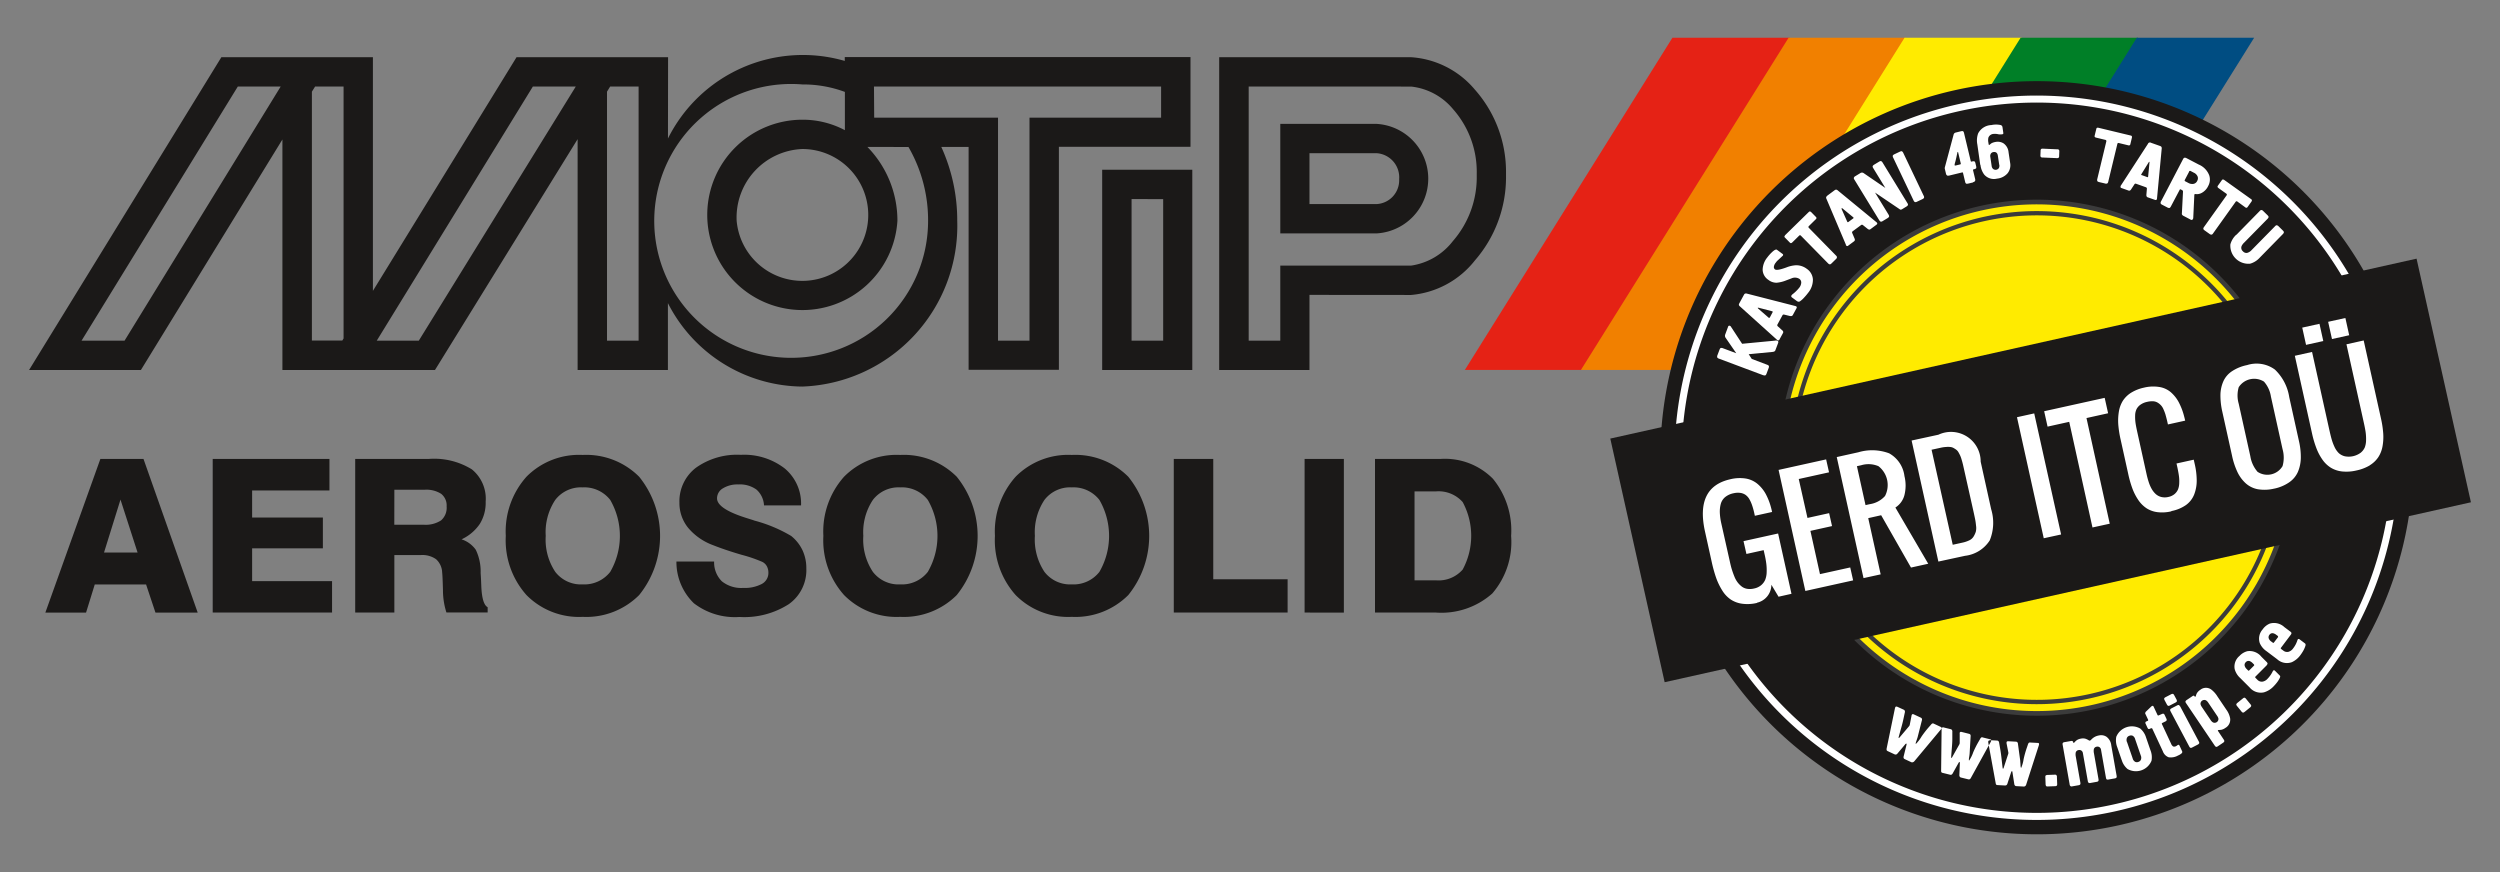 <?xml version="1.0" encoding="UTF-8"?> <svg xmlns="http://www.w3.org/2000/svg" xmlns:xlink="http://www.w3.org/1999/xlink" width="86" height="30" viewBox="0 0 86 30"><rect x="0" y="0" width="86" height="30" fill="#808080" stroke="none"/><defs><clipPath id="motip-b"><rect width="86" height="30"></rect></clipPath></defs><g id="a" clip-path="url(#motip-b)"><g transform="translate(-87.285 -147.734)"><path d="M137.034,232.135V226.85h2.257a2.322,2.322,0,0,1,1.8.683,2.808,2.808,0,0,1,.626,1.965,2.711,2.711,0,0,1-.648,1.98,2.634,2.634,0,0,1-1.954.656Zm1.36-1.109h.736a1.1,1.1,0,0,0,.92-.37,2.444,2.444,0,0,0,0-2.322,1.106,1.106,0,0,0-.92-.367h-.736Zm-3.782,1.109V226.85h1.351v5.287Zm-4.5,0V226.85h1.358v4.14h2.558v1.145Zm-6.152-2.638a2.828,2.828,0,0,1,.713-2.036,2.539,2.539,0,0,1,1.931-.748,2.569,2.569,0,0,1,1.943.75,3.239,3.239,0,0,1,0,4.07,2.569,2.569,0,0,1-1.943.75,2.54,2.54,0,0,1-1.931-.749,2.828,2.828,0,0,1-.713-2.037Zm1.374,0a2.009,2.009,0,0,0,.329,1.238,1.113,1.113,0,0,0,.942.431,1.128,1.128,0,0,0,.949-.431,2.471,2.471,0,0,0,0-2.474,1.128,1.128,0,0,0-.949-.432,1.112,1.112,0,0,0-.942.431,2.01,2.01,0,0,0-.329,1.237Zm-7.276,0a2.828,2.828,0,0,1,.713-2.036,2.539,2.539,0,0,1,1.931-.748,2.569,2.569,0,0,1,1.944.75,3.241,3.241,0,0,1,0,4.07,2.573,2.573,0,0,1-1.944.75,2.54,2.54,0,0,1-1.931-.749,2.828,2.828,0,0,1-.713-2.037Zm1.374,0a2,2,0,0,0,.329,1.238,1.111,1.111,0,0,0,.941.431,1.126,1.126,0,0,0,.949-.431,2.471,2.471,0,0,0,0-2.474,1.126,1.126,0,0,0-.949-.432,1.111,1.111,0,0,0-.941.431,2.005,2.005,0,0,0-.329,1.237ZM113,230.38h1.3a.914.914,0,0,0,.265.679,1.062,1.062,0,0,0,.737.228,1.247,1.247,0,0,0,.638-.136.428.428,0,0,0,.227-.385.467.467,0,0,0-.053-.224.364.364,0,0,0-.152-.148,4.851,4.851,0,0,0-.721-.247q-.574-.169-.969-.327a2.038,2.038,0,0,1-.866-.6,1.352,1.352,0,0,1-.3-.866,1.453,1.453,0,0,1,.568-1.2,2.434,2.434,0,0,1,1.542-.445,2.28,2.28,0,0,1,1.514.47,1.569,1.569,0,0,1,.56,1.27h-1.274a.781.781,0,0,0-.259-.544.975.975,0,0,0-.627-.177.949.949,0,0,0-.53.135.4.4,0,0,0-.2.343q0,.351.972.664l.27.085.053.019a4.918,4.918,0,0,1,1.257.527,1.413,1.413,0,0,1,.388.49,1.462,1.462,0,0,1,.132.627,1.433,1.433,0,0,1-.605,1.229,2.84,2.84,0,0,1-1.695.44,2.312,2.312,0,0,1-1.569-.472,1.976,1.976,0,0,1-.6-1.434Zm-5.867-.883a2.831,2.831,0,0,1,.713-2.036,2.54,2.54,0,0,1,1.932-.748,2.569,2.569,0,0,1,1.943.75,3.238,3.238,0,0,1,0,4.07,2.569,2.569,0,0,1-1.943.75,2.54,2.54,0,0,1-1.932-.749,2.831,2.831,0,0,1-.713-2.037Zm1.374,0a2.005,2.005,0,0,0,.328,1.238,1.113,1.113,0,0,0,.942.431,1.128,1.128,0,0,0,.949-.431,2.471,2.471,0,0,0,0-2.474,1.128,1.128,0,0,0-.949-.432,1.113,1.113,0,0,0-.942.431,2.006,2.006,0,0,0-.328,1.237Zm-6.554,2.638V226.85h2.531a2.471,2.471,0,0,1,1.482.359,1.3,1.3,0,0,1,.475,1.112,1.378,1.378,0,0,1-.2.762,1.535,1.535,0,0,1-.63.533.964.964,0,0,1,.491.361,1.729,1.729,0,0,1,.166.8c.008.107.015.252.022.433q.024.64.219.741v.182h-1.418a2.519,2.519,0,0,1-.119-.768q-.013-.487-.028-.613a.642.642,0,0,0-.209-.452.819.819,0,0,0-.527-.143H103.3v1.976Zm1.345-3.022h1.008a.972.972,0,0,0,.6-.148.574.574,0,0,0,.192-.481.507.507,0,0,0-.186-.432.942.942,0,0,0-.571-.142H103.3Zm-6.247,3.022V226.85h4.016v1.084H98.407v.933h2.434v1.058H98.407v1.129h2.75v1.081Zm-3.864-5.285H94.67l1.865,5.287H95.082l-.323-.969H92.994l-.3.969h-1.4Zm.125,3.221h1.155l-.588-1.822Z" transform="translate(-2.449 -63.329)" fill="#1b1918" fill-rule="evenodd"></path><path d="M132.331,155.641v1.752h2.291a.819.819,0,0,0,.794-.858.832.832,0,0,0-.794-.894Zm-19.705,2.328a2.268,2.268,0,1,0,2.259-2.471,2.358,2.358,0,0,0-2.259,2.472Zm19.705,2.547V163.1h-3.106V152.34h6.6a3.127,3.127,0,0,1,2.193,1.112,4.262,4.262,0,0,1,1.074,2.87v.179a4.355,4.355,0,0,1-1.067,2.826,3.135,3.135,0,0,1-2.2,1.192ZM125.2,156.21H128.3V163.1H125.2Zm6.127-1.577h3.3a1.887,1.887,0,0,1,0,3.769h-3.3Zm-1.087-1.285v8.742h1.087v-2.581h4.5a2.223,2.223,0,0,0,1.436-.842,3.345,3.345,0,0,0,.822-2.166v-.179a3.253,3.253,0,0,0-.814-2.194,2.177,2.177,0,0,0-1.443-.778Zm-4.029,3.872v4.87h1.087v-4.868Zm-9.087-1.793a3.62,3.62,0,0,1,1.032,2.543,3.274,3.274,0,1,1-3.267-3.48,3.1,3.1,0,0,1,1.46.36v-1.316a4.116,4.116,0,0,0-1.46-.257,4.71,4.71,0,1,0,4.322,4.694,5.024,5.024,0,0,0-.675-2.543Zm.233-1.008h4.26v7.671H122.7V154.42h4.527v-1.071h-9.877Zm-17.111,7.671h1.446l5.4-8.742h-1.476Zm-4.78-8.742-5.375,8.742h1.479l5.371-8.742Zm12.7.177v8.565h1.087v-8.741h-.979Zm-10.152,0v8.562H99.06l.044-.072v-8.667h-.979Zm12.249,1.611a5.185,5.185,0,0,1,6.082-2.668v-.133h11.893v3.088h-4.527v7.671h-3.106v-7.667h-.939a6.078,6.078,0,0,1,.548,2.543,5.533,5.533,0,0,1-5.331,5.7,5.238,5.238,0,0,1-4.622-2.871v2.3h-3.106v-7.94l-4.906,7.94H97v-7.929L92.132,163.1H88.285L94.9,152.34h5.213v8.038l4.941-8.038h5.213Z" transform="translate(0 -2.638)" fill="#1b1918" fill-rule="evenodd"></path><path d="M355.734,160.459h4.038l7.141-11.428h-4.038Z" transform="translate(-218.058)" fill="#e52215" fill-rule="evenodd"></path><path d="M377.355,160.459h4.038l7.141-11.428H384.5Z" transform="translate(-235.686)" fill="#f18000" fill-rule="evenodd"></path><path d="M398.98,160.459h4.038l7.139-11.428h-4.038Z" transform="translate(-253.317)" fill="#ffeb00" fill-rule="evenodd"></path><path d="M420.6,160.459h4.037l7.142-11.428h-4.038Z" transform="translate(-270.946)" fill="#007f27" fill-rule="evenodd"></path><path d="M442.227,160.459h4.038l7.141-11.428h-4.037Z" transform="translate(-288.577)" fill="#004d82" fill-rule="evenodd"></path><path d="M407.9,182.717a12.954,12.954,0,1,1,9.822-15.466A12.954,12.954,0,0,1,407.9,182.717Z" transform="translate(-247.726 -6.594)" fill="#1b1918" fill-rule="evenodd"></path><path d="M403.3,158.647a12.729,12.729,0,1,0,15.2,9.652,12.729,12.729,0,0,0-15.2-9.652Z" transform="translate(-248.721 -7.59)" fill="#1b1918" fill-rule="evenodd"></path><path d="M409.965,184.41a12.459,12.459,0,1,1,7.8-5.48,12.459,12.459,0,0,1-7.8,5.48Z" transform="translate(-249.9 -8.77)" fill="#1b1918" fill-rule="evenodd"></path><path d="M405.669,161.408a12.217,12.217,0,1,0,14.584,9.263A12.217,12.217,0,0,0,405.669,161.408Z" transform="translate(-250.978 -9.851)" fill="#1b1918" fill-rule="evenodd"></path><path d="M409.965,184.41a12.459,12.459,0,1,1,7.8-5.48,12.459,12.459,0,0,1-7.8,5.48Zm-5.375-24.084a12.217,12.217,0,1,0,14.584,9.263,12.217,12.217,0,0,0-14.584-9.263Z" transform="translate(-249.9 -8.77)" fill="#fff" fill-rule="evenodd"></path><path d="M425.014,196.741a8.876,8.876,0,1,1,6.73-10.6,8.876,8.876,0,0,1-6.73,10.6Z" transform="translate(-265.729 -24.599)" fill="#3b3b3b" fill-rule="evenodd"></path><path d="M421.9,180.286a8.715,8.715,0,1,0,10.4,6.608A8.715,8.715,0,0,0,421.9,180.286Z" transform="translate(-266.443 -25.313)" fill="#ffeb00" fill-rule="evenodd"></path><path d="M420.587,169.008l.8-.816a.118.118,0,0,1,.049-.037.094.094,0,0,1,.077.036l.144.141c.028.027.041.049.038.068a.128.128,0,0,1-.038.06l-.8.814a.4.4,0,0,0-.089.119.157.157,0,0,0,.045.182.161.161,0,0,0,.138.056.317.317,0,0,0,.162-.1l.8-.814a.127.127,0,0,1,.049-.038.1.1,0,0,1,.077.036l.144.141c.028.028.041.049.038.069a.124.124,0,0,1-.037.06l-.8.816a.7.7,0,0,1-.324.2.622.622,0,0,1-.679-.665.708.708,0,0,1,.2-.329Zm-.42-1.89.931.665a.049.049,0,0,1,.024.041.084.084,0,0,1-.016.041l-.133.187a.049.049,0,0,1-.076.013l-.273-.2a.041.041,0,0,0-.065.011l-.77,1.079a.126.126,0,0,1-.044.045.1.1,0,0,1-.082-.024l-.164-.117c-.033-.023-.049-.044-.049-.062a.121.121,0,0,1,.028-.064l.77-1.079a.041.041,0,0,0-.011-.065l-.265-.189c-.035-.025-.042-.052-.022-.08l.143-.2C420.11,167.1,420.136,167.1,420.167,167.118Zm-1.207-.279-.146.279a.033.033,0,0,0,.014.049l.108.056a.264.264,0,0,0,.179.032.179.179,0,0,0,.124-.1.187.187,0,0,0,.019-.142.25.25,0,0,0-.138-.144l-.1-.053a.039.039,0,0,0-.062.021Zm-.085-.467.423.221a.655.655,0,0,1,.358.376.461.461,0,0,1-.039.361.518.518,0,0,1-.221.235.346.346,0,0,1-.217.041.026.026,0,0,0-.032.01.1.1,0,0,0-.007.042l-.036.768a.111.111,0,0,1-.01.036.053.053,0,0,1-.082.022l-.238-.125a.11.11,0,0,1-.061-.058.118.118,0,0,1,0-.036l.038-.738a.059.059,0,0,0-.032-.058l-.043-.022a.026.026,0,0,0-.04.014l-.3.568c-.018.035-.036.053-.054.056a.122.122,0,0,1-.068-.018l-.179-.093a.121.121,0,0,1-.049-.038.092.092,0,0,1,.012-.084l.753-1.444a.13.13,0,0,1,.038-.049.1.1,0,0,1,.082.012Zm-1.552.579.2.072c.018.006.028,0,.03-.03l.045-.469a.035.035,0,0,0,0-.019s0-.009,0-.011a.054.054,0,0,0-.026.018l-.247.4c-.017.023-.015.038,0,.044Zm.333-1.108.307.109a.1.1,0,0,1,.045.03.1.1,0,0,1,.01.067l-.16,1.7a.115.115,0,0,1-.006.033c-.01.028-.033.035-.069.022l-.239-.084a.067.067,0,0,1-.046-.038.132.132,0,0,1-.006-.057l.017-.2a.049.049,0,0,0-.035-.054l-.334-.119a.045.045,0,0,0-.061.02l-.115.176a.106.106,0,0,1-.036.035.069.069,0,0,1-.056,0l-.236-.084a.043.043,0,0,1-.03-.063l0-.014a.033.033,0,0,0,.009-.011l.93-1.433a.073.073,0,0,1,.1-.04Zm-1.814-.518,1.113.268a.049.049,0,0,1,.038.029.081.081,0,0,1,0,.045l-.053.223a.049.049,0,0,1-.066.04l-.327-.079a.04.04,0,0,0-.055.035l-.311,1.289a.123.123,0,0,1-.025.058.093.093,0,0,1-.085.009l-.2-.047c-.038-.009-.061-.022-.068-.039a.122.122,0,0,1,0-.071l.31-1.288a.042.042,0,0,0-.035-.056l-.317-.077c-.042-.01-.058-.032-.049-.066l.058-.238c.008-.032.031-.043.068-.035Zm-1.427,1.045-.5-.022a.067.067,0,0,1-.058-.022.1.1,0,0,1-.011-.053l.007-.16a.069.069,0,0,1,.022-.059.091.091,0,0,1,.053-.01l.5.022a.067.067,0,0,1,.058.022.091.091,0,0,1,.01.053l-.006.16a.065.065,0,0,1-.022.058.1.1,0,0,1-.054.011Zm-1.985.232-.047-.312c-.014-.1-.066-.142-.152-.129a.125.125,0,0,0-.09.054.161.161,0,0,0-.018.114l.046.312a.167.167,0,0,0,.049.1.138.138,0,0,0,.2-.03.175.175,0,0,0,.014-.111Zm-.653,0-.1-.7a.711.711,0,0,1,.027-.383.535.535,0,0,1,.456-.287.751.751,0,0,1,.321,0,.088.088,0,0,1,.061.077l.029.2c0,.022-.009.036-.036.04a.448.448,0,0,1-.135,0,.476.476,0,0,0-.166-.012.2.2,0,0,0-.177.127.4.4,0,0,0,0,.173l.009.064c.007.011.014.016.021.015a.055.055,0,0,0,.022-.015l.031-.027a.289.289,0,0,1,.076-.039.491.491,0,0,1,.093-.023.384.384,0,0,1,.265.047.419.419,0,0,1,.177.313l.053.356a.445.445,0,0,1-.088.364.551.551,0,0,1-.364.183.44.44,0,0,1-.438-.138.68.68,0,0,1-.13-.336Zm-.858.024.166-.04a.026.026,0,0,0,.021-.035l-.089-.375c0-.014-.009-.02-.015-.018s-.011.015-.017.042q-.02.1-.028.136c-.017.074-.03.13-.042.172a.494.494,0,0,0-.022.1c0,.012.012.016.027.013Zm.612.579-.166.04c-.039.009-.065.008-.078,0a.117.117,0,0,1-.031-.063l-.072-.3a.023.023,0,0,0-.032-.02l-.447.108a.126.126,0,0,1-.063,0,.1.1,0,0,1-.046-.072l-.038-.159a.1.1,0,0,1,0-.049.324.324,0,0,1,.009-.035l.292-1.09a.1.1,0,0,1,.029-.053.128.128,0,0,1,.056-.025l.166-.041c.038-.009.064-.008.078,0a.122.122,0,0,1,.031.063l.23.96a.023.023,0,0,0,.031.02l.022-.006c.039-.009.064-.008.078,0a.116.116,0,0,1,.031.063l.023.095c.009.039.008.065,0,.078a.115.115,0,0,1-.063.031l-.022.006a.023.023,0,0,0-.02.031l.072.3a.123.123,0,0,1,0,.063.092.092,0,0,1-.071.046Zm-2.048.621-.7-1.47a.118.118,0,0,1-.017-.061c0-.023.025-.043.06-.06l.182-.086q.054-.026.077-.013a.127.127,0,0,1,.044.055l.7,1.47a.091.091,0,0,1,.012.077.122.122,0,0,1-.055.043l-.182.086a.13.13,0,0,1-.06.017C409.518,167.882,409.5,167.861,409.482,167.827Zm-.971-.431-.414-.677a.133.133,0,0,1-.024-.058c0-.024.02-.045.053-.066l.166-.1c.034-.021.058-.027.075-.021a.123.123,0,0,1,.049.049l.85,1.389a.123.123,0,0,1,.024.058c0,.024-.02.045-.053.066l-.141.086a.1.1,0,0,1-.064.021.1.1,0,0,1-.036-.02l-.84-.568.462.754c.02.034.027.059.02.076a.122.122,0,0,1-.049.049l-.166.1a.124.124,0,0,1-.058.023c-.023,0-.046-.02-.066-.053l-.85-1.389a.118.118,0,0,1-.024-.058.094.094,0,0,1,.053-.066l.172-.105a.1.1,0,0,1,.114,0Zm-1.274,1.173.172-.127c.015-.012.012-.025-.009-.042l-.364-.3a.032.032,0,0,0-.017-.008h-.012a.059.059,0,0,0,0,.031l.19.428C407.209,168.573,407.221,168.58,407.237,168.568Zm-.733-.9.262-.194a.1.1,0,0,1,.049-.021.1.1,0,0,1,.061.029l1.323,1.087a.093.093,0,0,1,.024.024q.026.035-.019.069l-.2.148a.067.067,0,0,1-.057.017.138.138,0,0,1-.049-.027l-.159-.127a.049.049,0,0,0-.064,0l-.285.21a.049.049,0,0,0-.019.062l.082.193a.1.1,0,0,1,.009.049.069.069,0,0,1-.031.047l-.2.148a.043.043,0,0,1-.069-.011l-.009-.012a.036.036,0,0,0,0-.014l-.666-1.57a.1.1,0,0,1-.012-.066.106.106,0,0,1,.037-.041Zm-1.443,1.354.817-.8a.049.049,0,0,1,.044-.017.084.084,0,0,1,.038.022l.162.165a.049.049,0,0,1,0,.077l-.24.236a.041.041,0,0,0,0,.066l.928.946a.125.125,0,0,1,.036.052.093.093,0,0,1-.038.077l-.143.14c-.028.028-.049.041-.069.038a.128.128,0,0,1-.059-.038l-.929-.946a.04.04,0,0,0-.066,0l-.232.229c-.031.03-.058.033-.082.008l-.172-.175c-.024-.022-.021-.047.005-.074Zm.424,2.277-.187-.138a.05.05,0,0,1-.024-.04.074.074,0,0,1,.013-.037.172.172,0,0,1,.035-.034.376.376,0,0,0,.033-.027.978.978,0,0,0,.1-.091,1.128,1.128,0,0,0,.094-.105.306.306,0,0,0,.069-.174.153.153,0,0,0-.066-.131.29.29,0,0,0-.272-.015l-.178.067a1.156,1.156,0,0,1-.328.082.451.451,0,0,1-.289-.1.431.431,0,0,1-.195-.346.692.692,0,0,1,.159-.423,1.367,1.367,0,0,1,.157-.177c.086-.082.146-.111.177-.087l.187.138.014.011a.039.039,0,0,1,0,.053l-.092.086-.1.092a.579.579,0,0,0-.052.064.27.27,0,0,0-.064.143.1.1,0,0,0,.038.087c.049.035.18.011.4-.07a1.041,1.041,0,0,1,.32-.072.6.6,0,0,1,.378.125.474.474,0,0,1,.207.365.71.71,0,0,1-.165.459,1.936,1.936,0,0,1-.141.167.742.742,0,0,1-.136.122.074.074,0,0,1-.049.016.087.087,0,0,1-.038-.011Zm-.951.559.1-.189c.009-.016,0-.028-.026-.034l-.456-.119a.043.043,0,0,0-.02,0l-.011,0a.055.055,0,0,0,.014.028l.353.307c.019.019.034.021.043,0Zm-1.043-.5.156-.287a.091.091,0,0,1,.036-.04.105.105,0,0,1,.068,0l1.658.425a.11.11,0,0,1,.032.012c.026.014.03.038.011.071l-.121.223a.072.072,0,0,1-.044.039.148.148,0,0,1-.058,0l-.2-.049a.049.049,0,0,0-.059.027l-.169.311a.049.049,0,0,0,.009.064l.156.141a.1.1,0,0,1,.03.041.068.068,0,0,1-.009.056l-.12.22a.043.043,0,0,1-.067.019l-.014-.007a.04.04,0,0,0-.009-.011l-1.267-1.142a.094.094,0,0,1-.038-.055.1.1,0,0,1,.017-.053Zm.822,2.481-1.524-.571a.122.122,0,0,1-.055-.032.1.1,0,0,1,0-.085l.071-.188c.014-.038.03-.058.047-.063a.123.123,0,0,1,.07.009l.46.172-.361-.524a.124.124,0,0,1-.019-.12l.1-.269a.043.043,0,0,1,.061-.03.061.061,0,0,1,.025.015.148.148,0,0,1,.018.026l.378.577,1.122-.107a.181.181,0,0,1,.086,0c.035.013.045.039.031.078l-.093.247a.08.08,0,0,1-.044.049.229.229,0,0,1-.076.015l-.8.077.105.161.527.2c.038.014.058.03.063.047a.122.122,0,0,1-.009.069l-.071.189c-.014.038-.03.058-.047.063a.124.124,0,0,1-.067-.008Z" transform="translate(-256.371 -13.196)" fill="#fff" fill-rule="evenodd"></path><path d="M426.674,198.1a8.481,8.481,0,1,1,6.43-10.123A8.481,8.481,0,0,1,426.674,198.1Zm-3.662-16.411a8.333,8.333,0,1,0,9.949,6.319,8.333,8.333,0,0,0-9.949-6.319Z" transform="translate(-267.475 -26.346)" fill="#3b3b3b" fill-rule="evenodd"></path><rect width="28.418" height="8.587" transform="translate(142.679 162.821) rotate(-12.579)" fill="#1b1918"></rect><path d="M420.808,202.167l-.131-.593.593-.131.131.593Zm.892-.2-.132-.593.593-.131.131.593Zm1.305,4.343a1.5,1.5,0,0,1-.463.178,1.482,1.482,0,0,1-.494.034.945.945,0,0,1-.384-.127,1.011,1.011,0,0,1-.29-.276,1.779,1.779,0,0,1-.211-.4,3.5,3.5,0,0,1-.148-.5l-.593-2.676.593-.132.593,2.677c.029.128.055.236.079.321a1.77,1.77,0,0,0,.1.268.733.733,0,0,0,.148.215.485.485,0,0,0,.207.108.692.692,0,0,0,.544-.121.485.485,0,0,0,.143-.185.735.735,0,0,0,.044-.257,1.714,1.714,0,0,0-.018-.287c-.014-.088-.036-.2-.064-.325l-.593-2.677.593-.132.593,2.677a3.432,3.432,0,0,1,.079.52,1.805,1.805,0,0,1-.025.448,1.009,1.009,0,0,1-.146.372.942.942,0,0,1-.291.276Zm-3.872.22a.609.609,0,0,0,.867-.192,1.071,1.071,0,0,0,0-.582l-.4-1.808a1.01,1.01,0,0,0-.239-.516.632.632,0,0,0-.869.192,1.019,1.019,0,0,0,0,.569l.4,1.808a1.079,1.079,0,0,0,.244.529Zm.584.581a1.413,1.413,0,0,1-.56.024.854.854,0,0,1-.418-.2,1.236,1.236,0,0,1-.289-.388,2.515,2.515,0,0,1-.187-.563l-.334-1.51a2.486,2.486,0,0,1-.066-.586,1.209,1.209,0,0,1,.1-.466.815.815,0,0,1,.3-.349,1.452,1.452,0,0,1,.518-.21,1.065,1.065,0,0,1,.955.154,1.658,1.658,0,0,1,.494.949l.334,1.511a2.414,2.414,0,0,1,.064.585,1.3,1.3,0,0,1-.1.475.855.855,0,0,1-.3.359,1.4,1.4,0,0,1-.511.216Zm-3.544.783a1.359,1.359,0,0,1-.478.028.9.9,0,0,1-.373-.133,1.037,1.037,0,0,1-.282-.281,1.862,1.862,0,0,1-.206-.4,3.652,3.652,0,0,1-.143-.5l-.262-1.186a3.6,3.6,0,0,1-.08-.512,1.892,1.892,0,0,1,.02-.445,1.015,1.015,0,0,1,.136-.372.915.915,0,0,1,.282-.277,1.389,1.389,0,0,1,.445-.177,1.334,1.334,0,0,1,.52-.024.8.8,0,0,1,.4.178,1.218,1.218,0,0,1,.276.346,2.219,2.219,0,0,1,.189.5c.009.029.019.074.033.135l-.593.131-.03-.132c-.02-.082-.038-.148-.055-.209a1.444,1.444,0,0,0-.066-.174.467.467,0,0,0-.088-.142.526.526,0,0,0-.116-.094.341.341,0,0,0-.155-.046.715.715,0,0,0-.2.019.62.62,0,0,0-.237.1.431.431,0,0,0-.135.156.525.525,0,0,0-.046.216,1.47,1.47,0,0,0,.012.247c.011.079.03.176.055.291l.328,1.487a2.763,2.763,0,0,0,.073.267,1.238,1.238,0,0,0,.1.23.724.724,0,0,0,.141.179.454.454,0,0,0,.188.1.52.52,0,0,0,.242,0,.485.485,0,0,0,.216-.1.437.437,0,0,0,.121-.163.634.634,0,0,0,.041-.222,1.327,1.327,0,0,0-.012-.247c-.011-.079-.028-.169-.049-.272l-.033-.148.593-.131.033.148a2.558,2.558,0,0,1,.069.579,1.316,1.316,0,0,1-.088.472.82.82,0,0,1-.281.361,1.3,1.3,0,0,1-.5.207Zm-2.712.555-.8-3.634-.745.165-.117-.53,2.082-.46.118.53-.744.165.8,3.634Zm-1.676.371-.921-4.164.593-.131.925,4.165Zm-3.131.224.328-.072a1.045,1.045,0,0,0,.245-.082.346.346,0,0,0,.148-.135.789.789,0,0,0,.072-.157.539.539,0,0,0,.009-.21c-.009-.092-.02-.168-.032-.225s-.03-.148-.058-.272c-.009-.04-.015-.071-.02-.09l-.3-1.339c-.017-.076-.03-.135-.041-.181s-.025-.1-.043-.158a1,1,0,0,0-.049-.141c-.015-.034-.035-.071-.058-.113a.3.3,0,0,0-.075-.091.935.935,0,0,0-.094-.061.288.288,0,0,0-.119-.037.77.77,0,0,0-.145,0,1.1,1.1,0,0,0-.18.026l-.316.069Zm-.494.578-.921-4.164.923-.2a1.02,1.02,0,0,1,1.453.927l.361,1.636a1.6,1.6,0,0,1-.049,1.073,1.169,1.169,0,0,1-.85.53Zm-2.575.569-.921-4.164.744-.165a1.667,1.667,0,0,1,1.058.036,1.038,1.038,0,0,1,.527.783,1.355,1.355,0,0,1,0,.652.715.715,0,0,1-.312.43l1.13,1.934-.593.131-1.026-1.8-.445.1.428,1.934Zm.069-2.511.148-.033a.87.87,0,0,0,.523-.281.821.821,0,0,0-.226-1.025.873.873,0,0,0-.593-.033l-.148.033Zm-2.07,2.953-.921-4.164,1.636-.362.1.445-1.042.23.3,1.339.745-.165.1.445-.744.165.329,1.488,1.041-.23.1.445Zm-1.662.411a1.379,1.379,0,0,1-.513.028.944.944,0,0,1-.392-.145,1.023,1.023,0,0,1-.29-.308,2.19,2.19,0,0,1-.21-.432,4.716,4.716,0,0,1-.152-.544l-.233-1.054q-.339-1.529.875-1.8a1.367,1.367,0,0,1,.523-.024.85.85,0,0,1,.4.178,1.216,1.216,0,0,1,.287.346,2.16,2.16,0,0,1,.193.5c.008.029.018.071.03.127l-.593.131-.028-.126a2.435,2.435,0,0,0-.071-.247,1.121,1.121,0,0,0-.091-.2.468.468,0,0,0-.129-.145.417.417,0,0,0-.177-.069.643.643,0,0,0-.237.012.658.658,0,0,0-.292.135.465.465,0,0,0-.148.235,1.02,1.02,0,0,0-.032.3,2.084,2.084,0,0,0,.049.36l.3,1.339c.022.1.044.188.069.266s.053.157.086.237a.824.824,0,0,0,.113.2.774.774,0,0,0,.143.141.414.414,0,0,0,.185.075.6.6,0,0,0,.23-.011.546.546,0,0,0,.247-.115.5.5,0,0,0,.14-.188.766.766,0,0,0,.049-.255,1.787,1.787,0,0,0-.012-.293,3.174,3.174,0,0,0-.058-.321l-.033-.148-.593.131-.1-.441,1.19-.263.46,2.075-.445.1-.247-.413a.633.633,0,0,1-.493.619Z" transform="translate(-254.195 -42.57)" fill="#fff" fill-rule="evenodd"></path><path d="M447.553,258.729l.141-.186c.006-.009,0-.022-.006-.039l-.049-.036a.294.294,0,0,0-.108-.057.124.124,0,0,0-.132.052.132.132,0,0,0-.027.116.231.231,0,0,0,.094.119l.049.036a.024.024,0,0,0,.038-.005Zm.576-.263-.331.44a.031.031,0,0,0-.009.027.044.044,0,0,0,.014.019l.071.053a.207.207,0,0,0,.177.044.3.3,0,0,0,.165-.122.867.867,0,0,0,.086-.134.908.908,0,0,0,.059-.144c.016-.045.041-.055.077-.028l.179.135a.053.053,0,0,1,.022.028.107.107,0,0,1,0,.049.894.894,0,0,1-.074.174,1.357,1.357,0,0,1-.091.141.756.756,0,0,1-.3.255.494.494,0,0,1-.51-.1l-.37-.279a.637.637,0,0,1-.229-.279.478.478,0,0,1,.1-.468.563.563,0,0,1,.247-.2.52.52,0,0,1,.5.121l.206.155c.026.02.039.038.038.055A.1.1,0,0,1,448.129,258.465Zm-1.426,1.222.165-.165c.008-.008.008-.021,0-.039l-.043-.042a.3.3,0,0,0-.1-.072.125.125,0,0,0-.138.033.132.132,0,0,0-.043.112.229.229,0,0,0,.077.13l.042.043a.024.024,0,0,0,.039,0Zm.606-.18-.389.39a.033.033,0,0,0-.012.025.041.041,0,0,0,.012.022l.062.062a.207.207,0,0,0,.169.069.3.3,0,0,0,.182-.1.93.93,0,0,0,.1-.121.942.942,0,0,0,.079-.135c.022-.042.049-.049.08-.017l.159.159a.054.054,0,0,1,.018.031.117.117,0,0,1-.012.049.839.839,0,0,1-.1.162,1.32,1.32,0,0,1-.11.127.75.75,0,0,1-.335.211.5.5,0,0,1-.494-.167l-.328-.328a.637.637,0,0,1-.188-.308.476.476,0,0,1,.167-.449.563.563,0,0,1,.271-.163.52.52,0,0,1,.481.19l.182.182c.024.023.033.043.03.059a.1.1,0,0,1-.027.048Zm-.717,1.156.154.189c.021.026.029.046.024.062a.1.1,0,0,1-.035.046l-.19.154c-.025.02-.046.028-.061.024a.1.1,0,0,1-.046-.035l-.154-.19q-.031-.038-.024-.062a.1.1,0,0,1,.035-.046l.19-.154c.025-.021.046-.029.061-.024a.1.1,0,0,1,.046.036Zm-1.518.284.3.445a.262.262,0,0,0,.079.082.131.131,0,0,0,.191-.128.271.271,0,0,0-.047-.1l-.3-.445a.265.265,0,0,0-.079-.083.131.131,0,0,0-.19.129.264.264,0,0,0,.047.1Zm.553.82.2.3c.018.027.024.049.018.064a.1.1,0,0,1-.039.043l-.182.123c-.027.018-.049.025-.064.018a.1.1,0,0,1-.042-.039l-.988-1.463c-.019-.028-.025-.049-.018-.064a.1.1,0,0,1,.038-.042l.205-.138c.027-.018.049-.017.062,0l.012.018a.017.017,0,0,0,.027,0,.147.147,0,0,0,.013-.025.374.374,0,0,1,.036-.094.383.383,0,0,1,.116-.114.311.311,0,0,1,.367-.016.864.864,0,0,1,.218.239l.309.459a.733.733,0,0,1,.132.3.327.327,0,0,1-.165.33.383.383,0,0,1-.138.064l-.118.011c0,.013,0,.021,0,.026Zm-1.3-.844.642,1.21c.016.029.019.049.011.065a.106.106,0,0,1-.043.039l-.193.1c-.029.016-.049.02-.065.012a.1.1,0,0,1-.039-.044l-.642-1.21c-.016-.029-.02-.049-.012-.065a.1.1,0,0,1,.043-.038l.193-.1a.1.1,0,0,1,.056-.014C444.291,260.879,444.307,260.9,444.323,260.923Zm-.205-.384.079.148a.105.105,0,0,1,.014.056c0,.017-.017.033-.046.049l-.193.1c-.03.015-.049.019-.066.011a.093.093,0,0,1-.038-.042l-.079-.148a.106.106,0,0,1-.015-.056c0-.016.017-.032.046-.049l.193-.1a.1.1,0,0,1,.056-.014c.017,0,.033.015.048.045Zm-.988.582.208-.2.025-.012c.02-.009.036,0,.049.028l.13.279a.032.032,0,0,0,.049.016l.1-.044a.1.1,0,0,1,.057-.011c.016,0,.031.019.045.049l.055.117c.014.03.017.052.008.066a.1.1,0,0,1-.045.036l-.1.049a.027.027,0,0,0-.014.041l.315.675a.2.2,0,0,0,.069.092.113.113,0,0,0,.1-.01.2.2,0,0,0,.04-.024.149.149,0,0,1,.03-.019c.02-.009.036,0,.049.023l.088.189a.063.063,0,0,1-.006.071.414.414,0,0,1-.131.082.5.5,0,0,1-.324.061.34.34,0,0,1-.2-.208l-.359-.77c-.006-.013-.013-.02-.022-.02a.11.11,0,0,0-.026,0l-.04.019a.063.063,0,0,1-.045.006c-.012,0-.025-.022-.039-.049l-.054-.117a.092.092,0,0,1-.014-.063.06.06,0,0,1,.034-.031l.04-.019.01,0a.036.036,0,0,0,.007-.044l-.088-.187a.055.055,0,0,1,.006-.071Zm-.634,1.031.193.56a.189.189,0,0,0,.091.122.142.142,0,0,0,.107,0,.137.137,0,0,0,.082-.066.189.189,0,0,0,0-.153l-.193-.56a.188.188,0,0,0-.086-.12.148.148,0,0,0-.113,0,.138.138,0,0,0-.082.066.193.193,0,0,0,0,.154Zm-.183.622-.152-.441a.654.654,0,0,1-.035-.362.58.58,0,0,1,.824-.284.647.647,0,0,1,.2.306l.152.441a.647.647,0,0,1,.036.361.58.58,0,0,1-.824.284.642.642,0,0,1-.2-.306Zm-1.794.819-.238-1.349c-.006-.033,0-.054.009-.066a.1.1,0,0,1,.053-.023l.24-.042a.052.052,0,0,1,.039.009.049.049,0,0,1,.022.034c0,.018.01.026.021.024a.087.087,0,0,0,.024-.018.38.38,0,0,1,.1-.088.385.385,0,0,1,.118-.04.343.343,0,0,1,.148,0,.519.519,0,0,1,.115.052.083.083,0,0,0,.049.017.136.136,0,0,0,.044-.033.481.481,0,0,1,.129-.1.493.493,0,0,1,.145-.047.334.334,0,0,1,.25.045.422.422,0,0,1,.167.3l.184,1.045c.006.033,0,.054-.009.066a.1.1,0,0,1-.053.023l-.216.038a.1.1,0,0,1-.057,0c-.015-.007-.026-.027-.032-.059l-.17-.966a.129.129,0,0,0-.049-.084.122.122,0,0,0-.1-.02.115.115,0,0,0-.1.1.372.372,0,0,0,.006.127l.157.893c.006.033,0,.054-.009.066a.1.1,0,0,1-.053.023l-.216.039a.081.081,0,0,1-.066-.009.1.1,0,0,1-.024-.053l-.17-.966a.127.127,0,0,0-.049-.084.123.123,0,0,0-.1-.019.115.115,0,0,0-.1.1.383.383,0,0,0,.006.127l.157.893c.006.032,0,.054-.009.066a.1.1,0,0,1-.053.023l-.216.038a.074.074,0,0,1-.066-.009.1.1,0,0,1-.025-.052Zm-.435-.245.009.243c0,.033,0,.054-.019.064a.1.1,0,0,1-.055.015l-.244.009c-.033,0-.054,0-.064-.018a.1.1,0,0,1-.016-.055l-.009-.244c0-.033,0-.054.019-.063a.092.092,0,0,1,.055-.016l.244-.009c.033,0,.054,0,.064.019a.1.1,0,0,1,.018.056Zm-2.309-1.261.241.013a.08.08,0,0,1,.058.021.117.117,0,0,1,.023.06l.042.244c.015.09.029.19.041.3s.024.215.037.321a.023.023,0,0,0,.018.023.1.1,0,0,0,.011-.017.124.124,0,0,0,.008-.02l.153-.467a.106.106,0,0,0,.006-.054l-.061-.313a.109.109,0,0,1,0-.033c0-.03.022-.043.06-.041l.259.014a.085.085,0,0,1,.049.017.1.1,0,0,1,.024.064l.077.569c0,.03.007.08.01.148s.01.1.023.105a1.194,1.194,0,0,0,.084-.3,3.548,3.548,0,0,1,.115-.406l.032-.094a.163.163,0,0,1,.028-.058.06.06,0,0,1,.053-.015l.265.014c.028,0,.04.017.039.046l-.007.033-.436,1.354a.1.1,0,0,1-.036.053.079.079,0,0,1-.049.014l-.257-.014a.066.066,0,0,1-.043-.019.1.1,0,0,1-.025-.056l-.064-.412c0-.019-.011-.028-.02-.029l-.009.011c-.008.009-.012.014-.012.016l-.13.4a.1.1,0,0,1-.035.055.09.09,0,0,1-.049.012l-.252-.014a.063.063,0,0,1-.053-.019.147.147,0,0,1-.017-.056l-.254-1.39a.225.225,0,0,1,0-.027c0-.032.022-.047.059-.046Zm-1.587-.438.234.058a.08.08,0,0,1,.053.032.113.113,0,0,1,.011.064l0,.247c0,.091-.007.192-.016.3s-.017.216-.025.323a.022.022,0,0,0,.013.026l.014-.014a.128.128,0,0,0,.012-.019l.24-.428a.128.128,0,0,0,.016-.053v-.319a.105.105,0,0,1,0-.033c.007-.028.029-.038.067-.029l.253.064a.079.079,0,0,1,.044.025.1.1,0,0,1,.011.067l-.033.574a1.242,1.242,0,0,1-.019.148c-.011.07-.009.105,0,.108a1.182,1.182,0,0,0,.141-.284,3.263,3.263,0,0,1,.19-.377l.049-.086a.183.183,0,0,1,.038-.049.062.062,0,0,1,.055,0l.258.064c.027.006.036.024.029.053l-.013.03-.687,1.247a.1.1,0,0,1-.044.045.074.074,0,0,1-.049,0l-.25-.062a.066.066,0,0,1-.038-.027.1.1,0,0,1-.014-.06l.017-.416c0-.019-.006-.03-.014-.033l-.011.009c-.009.007-.014.012-.014.014l-.206.369a.1.1,0,0,1-.044.047.083.083,0,0,1-.053,0l-.247-.061a.068.068,0,0,1-.049-.029.156.156,0,0,1-.006-.058l.016-1.413a.2.2,0,0,1,0-.028.052.052,0,0,1,.07-.037Zm-1.6-.714.218.1a.081.081,0,0,1,.045.041.107.107,0,0,1,0,.064l-.052.242c-.019.089-.044.186-.074.291s-.058.208-.086.312a.023.023,0,0,0,.008.028.088.088,0,0,0,.017-.012.079.079,0,0,0,.014-.016l.317-.375a.114.114,0,0,0,.026-.049l.061-.313a.089.089,0,0,1,.009-.032c.012-.027.036-.032.071-.016l.236.11a.084.084,0,0,1,.039.033.093.093,0,0,1,0,.069l-.141.557c-.007.029-.023.076-.046.141s-.03.1-.018.107a1.226,1.226,0,0,0,.193-.252,3.378,3.378,0,0,1,.258-.333l.066-.075a.186.186,0,0,1,.047-.043.065.065,0,0,1,.055.006l.241.113a.038.038,0,0,1,.019.057l-.019.028-.912,1.093a.1.1,0,0,1-.053.035.077.077,0,0,1-.049,0l-.233-.109a.068.068,0,0,1-.033-.033.1.1,0,0,1,0-.061l.1-.406c0-.019,0-.03-.009-.034l-.012.006a.062.062,0,0,0-.017.01l-.272.324a.1.1,0,0,1-.052.038.085.085,0,0,1-.053-.008l-.229-.107c-.024-.011-.038-.024-.041-.038a.145.145,0,0,1,0-.058l.286-1.384a.164.164,0,0,1,.009-.026c.011-.03.037-.037.068-.022Z" transform="translate(-282.045 -88.892)" fill="#fff" fill-rule="evenodd"></path></g></g></svg> 